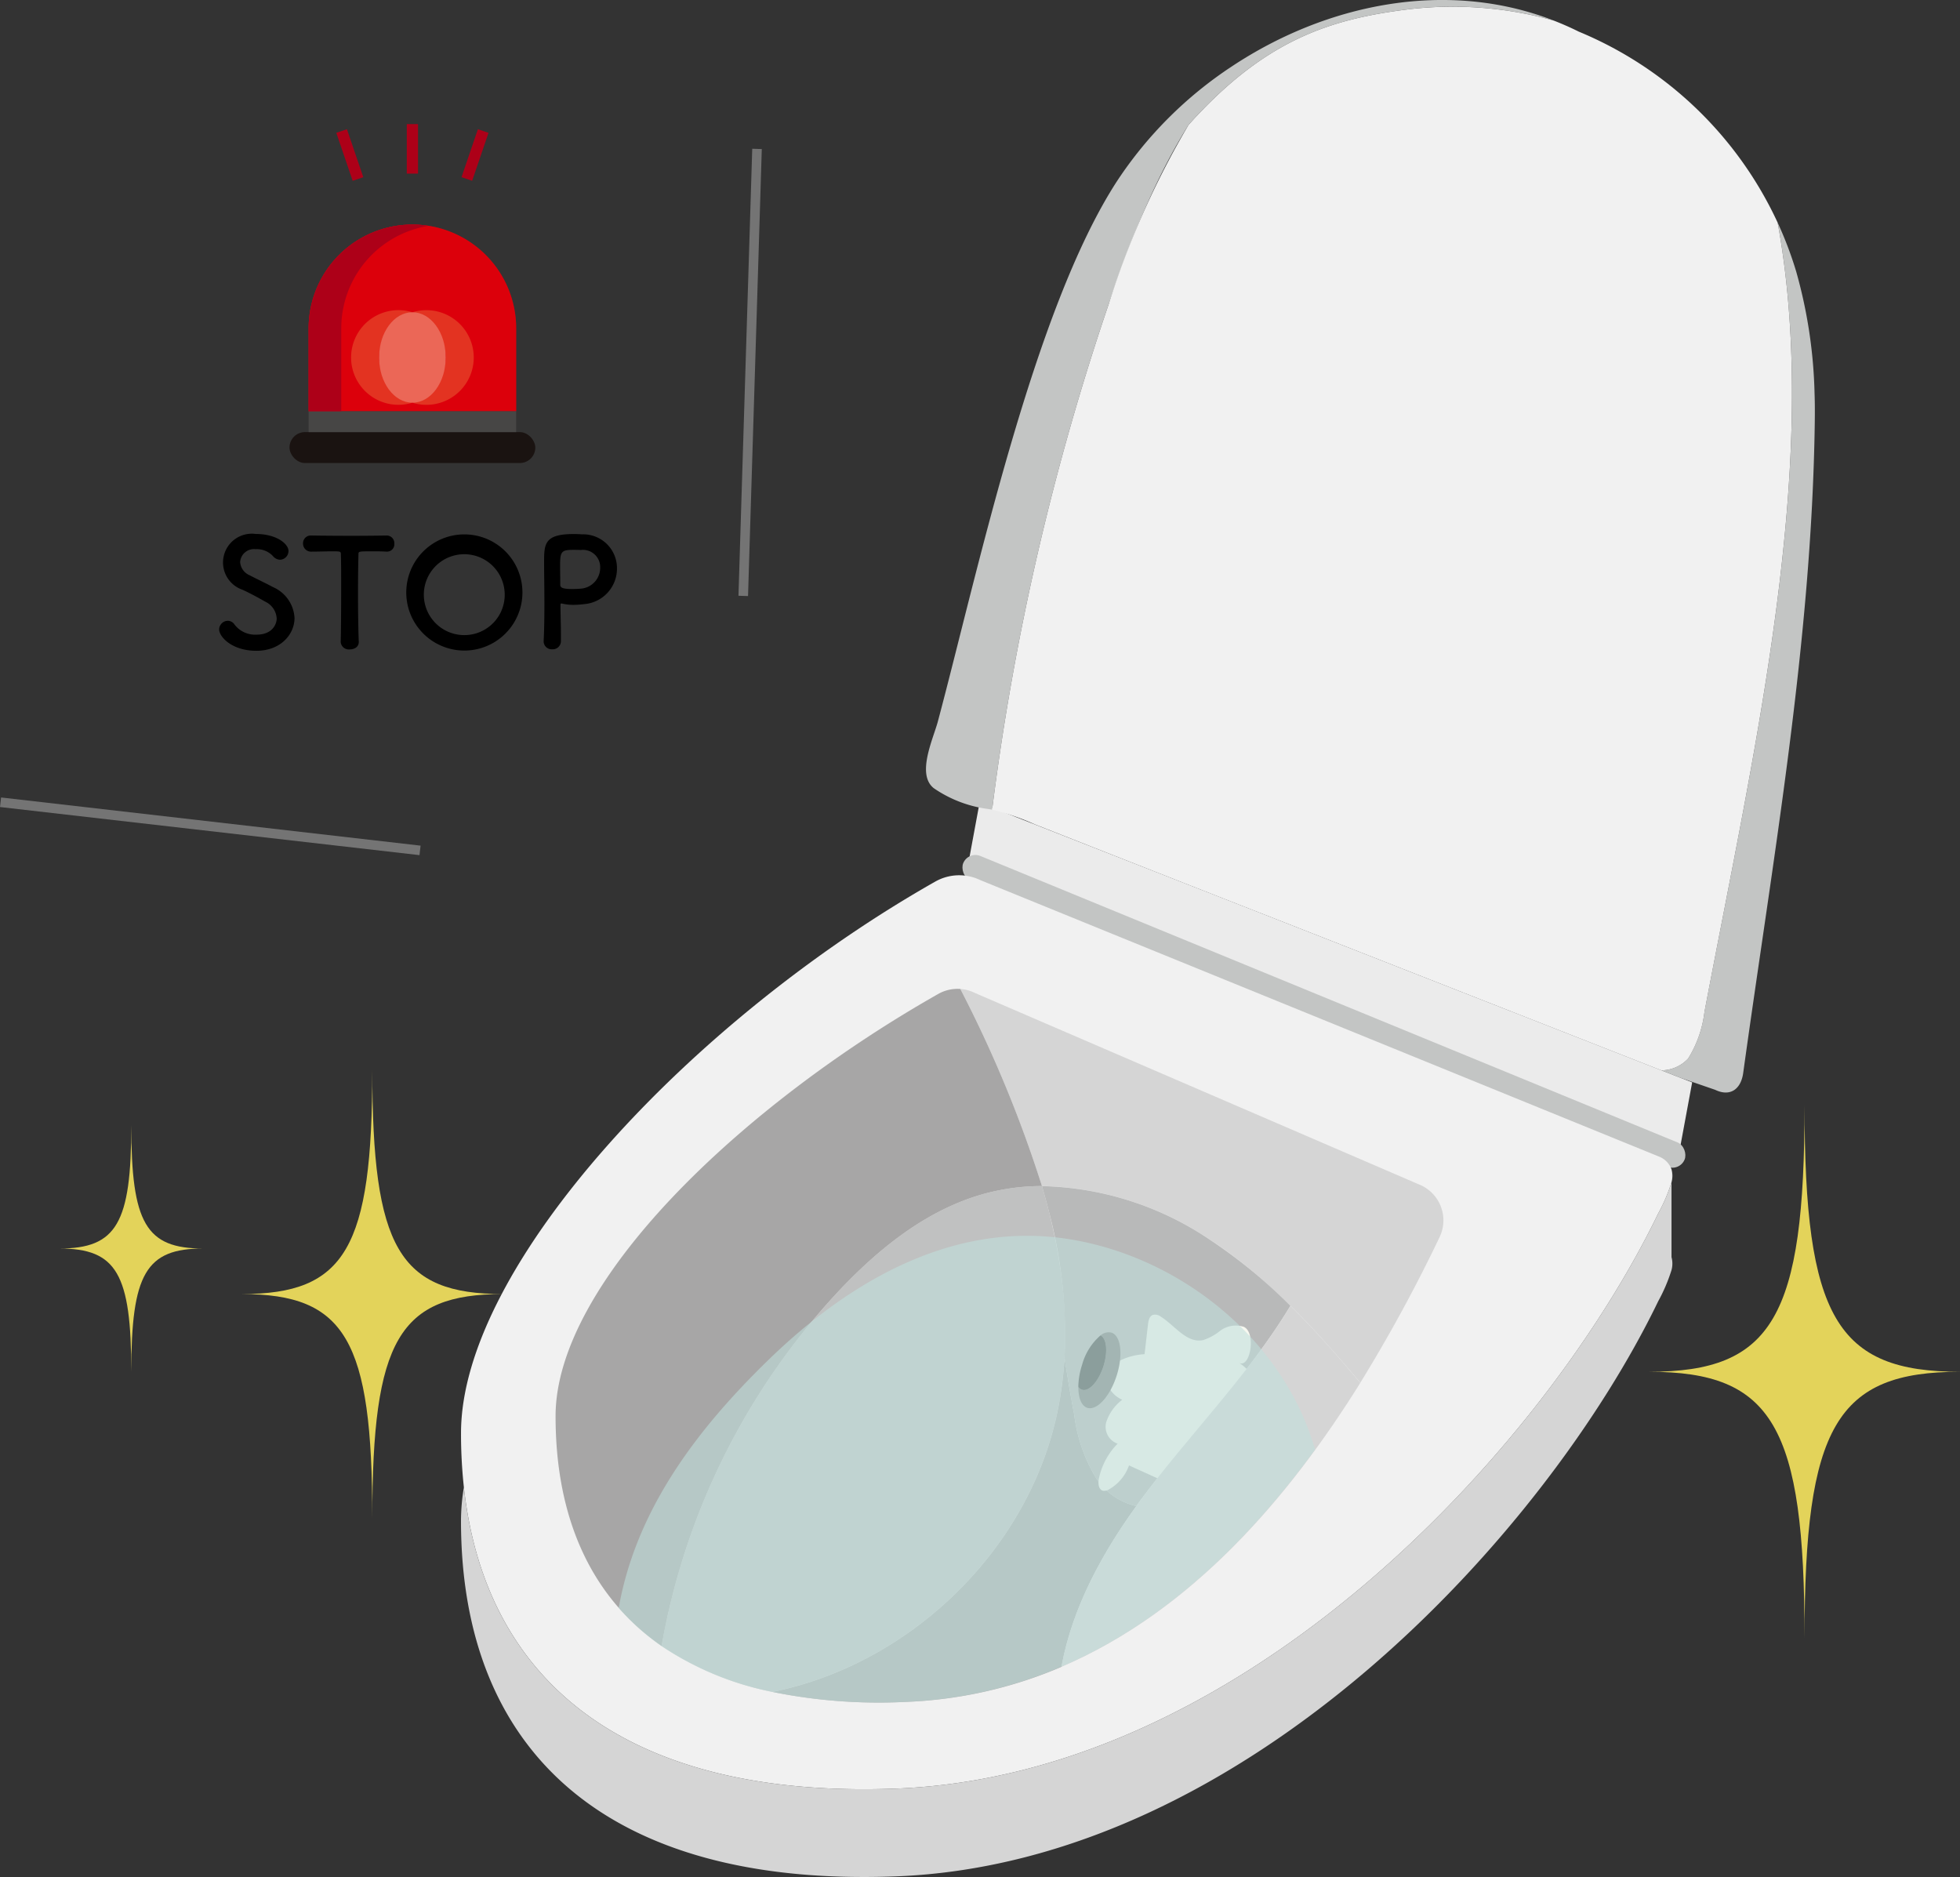 <svg xmlns="http://www.w3.org/2000/svg" width="205.015" height="196.322" viewBox="0 0 205.015 196.322">
  <rect x="0" y="0" width="205.015" height="196.322" fill="#333333" stroke="none"/>
  <g id="グループ_13159" data-name="グループ 13159" transform="translate(-73.964 -5854.621)">
    <g id="グループ_12830" data-name="グループ 12830" transform="translate(-277.479 3294.776)">
      <g id="グループ_1891" data-name="グループ 1891" transform="translate(357.658 2559.845)">
        <g id="グループ_86" data-name="グループ 86" transform="translate(42.006 0)">
          <g id="グループ_85" data-name="グループ 85" transform="translate(0)">
            <path id="パス_310" data-name="パス 310" d="M1159.878,874.81l74.315,30.45,1.315-7.1-74.538-29.247Z" transform="translate(-1106.73 -784.949)" fill="#ebebeb"/>
            <rect id="長方形_13" data-name="長方形 13" width="81.576" height="2.754" rx="1.377" transform="translate(53.055 89.007) rotate(22.336)" fill="#c3c5c4"/>
            <g id="グループ_84" data-name="グループ 84" transform="translate(0 91.548)">
              <path id="パス_311" data-name="パス 311" d="M1182.8,954.186v-7.833a17.647,17.647,0,0,1-1.391,3.259q-.632,1.308-1.342,2.656c-12.611,23.993-43.042,56.179-78.442,57.506-27.846,1.045-42.882-10.94-45.144-31.519a21.735,21.735,0,0,0-.3,3.517c0,24.021,15.135,38.32,45.446,37.183,36.724-1.377,68.1-35.966,79.784-60.163a17.647,17.647,0,0,0,1.391-3.259A2.574,2.574,0,0,0,1182.8,954.186Z" transform="translate(-1056.182 -914.244)" fill="#d5d5d5"/>
              <path id="パス_312" data-name="パス 312" d="M1181.5,913.134l-71-28.921a5.07,5.07,0,0,0-4.717.158c-25.575,14.494-49.6,40.205-49.6,57.683a51.823,51.823,0,0,0,.3,5.664c2.262,20.579,17.3,32.564,45.144,31.519,35.4-1.327,65.831-33.514,78.442-57.506q.707-1.345,1.342-2.656a17.647,17.647,0,0,0,1.391-3.259v-1.349A2.266,2.266,0,0,0,1181.5,913.134Z" transform="translate(-1056.182 -883.707)" fill="#f1f1f1"/>
              <g id="グループ_82" data-name="グループ 82" transform="translate(9.891 11.883)">
                <path id="パス_313" data-name="パス 313" d="M1138.627,970.228c1.491-7.751.512-15.51-1.723-23.1a23.124,23.124,0,0,0-5.948.786c-6.055,1.637-11.145,5.755-15.435,10.331a72.782,72.782,0,0,0-18.4,36.989,32,32,0,0,0,11.582,4.8C1123.294,997.113,1135.8,984.911,1138.627,970.228Z" transform="translate(-1086.03 -926.507)" fill="#c0c1c1"/>
                <path id="パス_314" data-name="パス 314" d="M1206.328,927.472l-46.765-20.164a4.032,4.032,0,0,0-1.482-.4,130.152,130.152,0,0,1,8.538,20.614,32.582,32.582,0,0,1,17.555,5.6c6.092,3.971,11.057,9.39,15.746,14.976a162.6,162.6,0,0,0,8.3-15.244A4.049,4.049,0,0,0,1206.328,927.472Z" transform="translate(-1115.745 -906.902)" fill="#d5d5d5"/>
                <path id="パス_315" data-name="パス 315" d="M1120.407,928.3a23.127,23.127,0,0,1,5.948-.786,130.146,130.146,0,0,0-8.538-20.614,4.088,4.088,0,0,0-2.31.522c-20.555,11.649-40.027,30.12-40.027,44.167,0,10.641,3.7,18.906,11.093,24.031a72.783,72.783,0,0,1,18.4-36.99C1109.261,934.057,1114.352,929.939,1120.407,928.3Z" transform="translate(-1075.48 -906.892)" fill="#a7a6a6"/>
                <path id="パス_317" data-name="パス 317" d="M1153.7,994.934a16.707,16.707,0,0,1-2.4-6.8q-.563-2.979-1.013-5.977a39.538,39.538,0,0,1-.64,5.144c-2.825,14.683-15.333,26.885-29.922,29.813a55.877,55.877,0,0,0,13.851,1.05,45.751,45.751,0,0,0,16.392-3.675c1.079-6.031,4.174-11.766,7.827-16.813A6.883,6.883,0,0,1,1153.7,994.934Z" transform="translate(-1097.045 -943.582)" fill="#a7a6a6"/>
                <path id="パス_318" data-name="パス 318" d="M1200.731,959.654a54.35,54.35,0,0,0-8.437-6.92,32.583,32.583,0,0,0-17.555-5.6q.426,1.448.789,2.9c-.019-.319-.042-.639-.058-.958.016.32.039.639.058.958a50.082,50.082,0,0,1,1.573,15.049q.453,3,1.013,5.977a16.709,16.709,0,0,0,2.4,6.8,6.883,6.883,0,0,0,4.092,2.743c.122-.169.244-.339.367-.507C1190.087,973.166,1196.287,967.028,1200.731,959.654Z" transform="translate(-1123.865 -926.506)" fill="#b8b9b9"/>
                <path id="パス_1859" data-name="パス 1859" d="M0,8.206A2.716,2.716,0,0,0,1.42,10.32a5.447,5.447,0,0,1,1.592,1.231c1,1.418-.2,3.29-.453,5.005a.979.979,0,0,0,.173.853c.276.27.73.172,1.1.057l3-.942a6.729,6.729,0,0,0,1.784,2.182,2.3,2.3,0,0,0,2.65.1,2.884,2.884,0,0,0,.867-2.084,4.879,4.879,0,0,0,2.777.579,1.862,1.862,0,0,0,1.613-2.01,7.313,7.313,0,0,0,4.153.3c.479-.106,1.055-.427.963-.909a.93.93,0,0,0-.411-.527,4.6,4.6,0,0,0-3.112-.873l.036-5.673a1.774,1.774,0,0,0-.324-1.272c-.311-.324-1.014-.225-1.041.223l-2.665-5-1.07,1.978A16.283,16.283,0,0,1,8.92,0L7.866,3.336a7.315,7.315,0,0,0-2.112-2c.507.942-.029,2.1-.667,2.962A5.271,5.271,0,0,0,3.639,7.1C3.667,5.823.018,6.77,0,8.206Z" transform="matrix(-0.407, 0.914, -0.914, -0.407, 79.493, 38.689)" fill="#f7f8f0"/>
                <path id="パス_316" data-name="パス 316" d="M1209.984,979.621c-2.333-2.779-4.734-5.517-7.309-8.056-4.444,7.374-10.644,13.512-15.755,20.441-3.812,5.169-7.079,11.087-8.194,17.32C1192.4,1003.481,1202.551,991.559,1209.984,979.621Z" transform="translate(-1125.808 -938.417)" fill="#d5d5d5"/>
              </g>
              <g id="グループ_83" data-name="グループ 83" transform="translate(64.572 47.792)">
                <path id="パス_319" data-name="パス 319" d="M1185.631,976.994a1.294,1.294,0,0,0-1.138.288c.641.332.779,1.736.295,3.243-.508,1.582-1.508,2.676-2.234,2.443a.753.753,0,0,1-.387-.312c-.01,1.146.317,2.007.938,2.206,1,.32,2.369-1.182,3.067-3.355S1186.627,977.314,1185.631,976.994Z" transform="translate(-1182.167 -976.952)" fill="#787978"/>
                <path id="パス_320" data-name="パス 320" d="M1182.554,983.281c.726.233,1.726-.861,2.234-2.443.484-1.507.346-2.911-.295-3.243a6.211,6.211,0,0,0-1.929,3.067,7.9,7.9,0,0,0-.4,2.307A.752.752,0,0,0,1182.554,983.281Z" transform="translate(-1182.167 -977.265)" fill="#3d3f3f"/>
              </g>
              <path id="パス_321" data-name="パス 321" d="M1303.23,943.722v1.349A2.573,2.573,0,0,0,1303.23,943.722Z" transform="translate(-1176.608 -912.962)" fill="#f1f1f1"/>
            </g>
            <path id="パス_322" data-name="パス 322" d="M1317.174,768.437a51.034,51.034,0,0,0-1.919-12.779,38.711,38.711,0,0,0-1.94-5.121c4.586,25.055-2.337,54.5-7.658,82.534a11.929,11.929,0,0,1-1.706,4.885,3.878,3.878,0,0,1-2.805,1.238l1.668.655c.059.023.119.049.176.077l3.79,1.307c1.556.75,2.692-.051,2.929-1.762,3.12-22.57,7.16-45.1,7.485-67.952C1317.208,770.49,1317.212,769.463,1317.174,768.437Z" transform="translate(-1175.592 -727.244)" fill="#c3c5c4"/>
            <path id="パス_323" data-name="パス 323" d="M1183.038,712.057q-.3.342-.6.692.294-.349.6-.692a42.088,42.088,0,0,0-11.967,11.957c-8.763,13.469-14.649,41.186-18.754,56.538-.487,1.822-2.264,5.527-.428,6.978a12.926,12.926,0,0,0,5.666,2.173c.149.021.294.05.44.078a267.475,267.475,0,0,1,12.189-52.873c2.3-6.758,5-13.592,8.856-19.542q-.251.387-.5.779c7.916-8.817,14.667-11.065,23.153-12.1a39.215,39.215,0,0,1,15.032,1.192C1205.538,702.884,1192.935,705.48,1183.038,712.057Zm-2.318,2.878q.2-.27.4-.538Q1180.921,714.665,1180.72,714.935Zm-1.644,2.374q.231-.354.466-.7Q1179.306,716.955,1179.076,717.308Zm.541-.814q.217-.32.44-.637Q1179.834,716.174,1179.617,716.494Zm.548-.79q.207-.292.419-.581Q1180.372,715.412,1180.165,715.7Zm2.112-2.754c-.14.169-.28.338-.418.509C1182,713.288,1182.136,713.119,1182.276,712.95Zm-.593.729c-.134.169-.268.338-.4.509C1181.416,714.017,1181.549,713.848,1181.684,713.679Z" transform="translate(-1102.438 -705.091)" fill="#c3c5c4"/>
            <path id="パス_324" data-name="パス 324" d="M1246.741,729.042a39.628,39.628,0,0,0-20.817-19.988c-.862-.431-1.735-.812-2.616-1.155a39.217,39.217,0,0,0-15.032-1.192c-8.486,1.031-15.237,3.279-23.153,12.1a90.478,90.478,0,0,0-8.36,18.763,267.473,267.473,0,0,0-12.189,52.873,25,25,0,0,1,4.484,1.536q12.48,4.921,24.971,9.815l36.047,14.145,4.5,1.764a3.878,3.878,0,0,0,2.805-1.238,11.931,11.931,0,0,0,1.706-4.885C1244.4,783.546,1251.328,754.1,1246.741,729.042Z" transform="translate(-1109.019 -705.75)" fill="#f1f1f1"/>
          </g>
          <path id="パス_325" data-name="パス 325" d="M1135.518,957.64c-11.926-1.931-22.777,4.161-31.446,12.576-7.5,7.279-13.882,15.674-15.708,25.993a24.418,24.418,0,0,0,4.456,3.976,32,32,0,0,0,11.581,4.8,55.906,55.906,0,0,0,13.851,1.05,45.753,45.753,0,0,0,16.393-3.675h0c10.993-4.7,19.7-13.32,26.557-22.721C1157.918,968.225,1147.264,959.542,1135.518,957.64Z" transform="translate(-1071.869 -828.024)" fill="#c2e0dd" opacity="0.59"/>
        </g>
        <g id="グループ_87" data-name="グループ 87" transform="translate(0 111.907)">
          <path id="パス_326" data-name="パス 326" d="M1041.19,916.066c0-18.642-2.8-23.444-13.672-23.444,10.872,0,13.672-4.8,13.672-23.444,0,18.642,2.8,23.444,13.672,23.444C1043.99,892.623,1041.19,897.424,1041.19,916.066Z" transform="translate(-1008.463 -869.179)" fill="#e3d35a"/>
          <path id="パス_327" data-name="パス 327" d="M1077.923,881.215c0-10.25-1.539-12.89-7.517-12.89,5.978,0,7.517-2.64,7.517-12.891,0,10.25,1.54,12.891,7.518,12.891C1079.463,868.325,1077.923,870.965,1077.923,881.215Z" transform="translate(-1070.406 -849.645)" fill="#e3d35a"/>
          <path id="パス_1802" data-name="パス 1802" d="M1086.665,911.2c0-22.17-3.329-27.881-16.259-27.881,12.93,0,16.259-5.711,16.259-27.882,0,22.171,3.331,27.882,16.261,27.882C1090,883.316,1086.665,889.027,1086.665,911.2Z" transform="translate(-904.125 -851.746)" fill="#e3d35a"/>
        </g>
      </g>
      <g id="グループ_1927" data-name="グループ 1927" transform="translate(374.367 2572.825)">
        <g id="グループ_1924" data-name="グループ 1924" transform="translate(7.357 10.507)">
          <path id="パス_1860" data-name="パス 1860" d="M1017.562,751.668a10.855,10.855,0,0,0-10.855-10.855h0a10.854,10.854,0,0,0-10.854,10.855v8.665h21.709Z" transform="translate(-993.852 -740.813)" fill="#dc000c"/>
          <rect id="長方形_221" data-name="長方形 221" width="25.712" height="3.234" rx="1.617" transform="translate(0 21.709)" fill="#1a1311"/>
          <rect id="長方形_222" data-name="長方形 222" width="21.709" height="2.19" transform="translate(2.001 19.52)" fill="#474645"/>
          <path id="パス_1861" data-name="パス 1861" d="M1008.643,765.648a4.953,4.953,0,0,1,3.486-4.73,4.951,4.951,0,1,0,0,9.46A4.953,4.953,0,0,1,1008.643,765.648Z" transform="translate(-999.273 -751.745)" fill="#e75531"/>
          <path id="パス_1862" data-name="パス 1862" d="M1021.427,760.7a4.951,4.951,0,0,0-1.465.22,4.952,4.952,0,0,1,0,9.46,4.951,4.951,0,1,0,1.465-9.68Z" transform="translate(-1007.106 -751.745)" fill="#e75531"/>
          <ellipse id="楕円形_765" data-name="楕円形 765" cx="3.486" cy="4.73" rx="3.486" ry="4.73" transform="translate(9.37 9.173)" fill="#f5ab8b"/>
          <path id="パス_1863" data-name="パス 1863" d="M1017.562,751.668a10.855,10.855,0,0,0-10.855-10.855h0a10.854,10.854,0,0,0-10.854,10.855v8.665h21.709Z" transform="translate(-993.852 -740.813)" fill="#dc000c" opacity="0.4" style="mix-blend-mode: multiply;isolation: isolate"/>
          <path id="パス_1864" data-name="パス 1864" d="M1008.414,740.948a10.929,10.929,0,0,0-1.707-.135h0a10.854,10.854,0,0,0-10.854,10.855v8.665h3.414v-8.665A10.856,10.856,0,0,1,1008.414,740.948Z" transform="translate(-993.852 -740.813)" fill="#ad0018"/>
        </g>
        <g id="グループ_1925" data-name="グループ 1925" transform="translate(12.253 0)">
          <rect id="長方形_223" data-name="長方形 223" width="1.174" height="5.18" transform="translate(7.373)" fill="#ad0018"/>
          <rect id="長方形_224" data-name="長方形 224" width="5.299" height="1.174" transform="translate(13.099 5.551) rotate(-71.172)" fill="#ad0018"/>
          <rect id="長方形_225" data-name="長方形 225" width="1.174" height="5.299" transform="matrix(0.947, -0.323, 0.323, 0.947, 0, 0.914)" fill="#ad0018"/>
        </g>
        <g id="グループ_1926" data-name="グループ 1926" transform="translate(0 42.874)">
          <path id="パス_1865" data-name="パス 1865" d="M978.96,824.918c-2.568,0-3.893-1.465-3.893-2.238a.921.921,0,0,1,.914-.9.848.848,0,0,1,.693.394,2.709,2.709,0,0,0,2.3,1.056c1.733,0,2.112-1.182,2.112-1.686a2.08,2.08,0,0,0-1.2-1.765c-.693-.394-1.545-.867-2.38-1.245A3.013,3.013,0,0,1,978.9,812.7c2.175,0,3.42,1.04,3.42,1.781a.919.919,0,0,1-.882.914,1,1,0,0,1-.741-.378,2.3,2.3,0,0,0-1.812-.725,1.453,1.453,0,0,0-1.624,1.339,1.618,1.618,0,0,0,.993,1.387c.647.347,1.734.851,2.459,1.245a3.742,3.742,0,0,1,2.238,3.231C982.947,823.184,981.512,824.918,978.96,824.918Z" transform="translate(-975.067 -812.704)"/>
          <path id="パス_1866" data-name="パス 1866" d="M998.5,824.149c.032-1.229.047-3.514.047-5.595,0-1.387,0-2.695-.031-3.53,0-.316-.047-.316-.978-.316-.6,0-1.339.032-2.08.032a.84.84,0,0,1-.9-.851.81.81,0,0,1,.867-.835h.031c.946.016,2.616.031,4.255.031,1.339,0,2.679-.015,3.577-.031a.8.8,0,0,1,.819.85.765.765,0,0,1-.756.836h-.063c-.536-.032-.993-.032-1.371-.032-1.561,0-1.561,0-1.561.316-.031,1.072-.047,2.6-.047,4.145,0,1.891.032,3.813.078,4.98.032.552-.457.819-.945.819a.852.852,0,0,1-.946-.8Z" transform="translate(-985.785 -812.897)"/>
          <path id="パス_1867" data-name="パス 1867" d="M1018.536,818.819a6.075,6.075,0,1,1,12.151,0,6.075,6.075,0,1,1-12.151,0Zm10.291,0a4.23,4.23,0,1,0-4.224,4.459A4.216,4.216,0,0,0,1028.827,818.819Z" transform="translate(-998.965 -812.704)"/>
          <path id="パス_1868" data-name="パス 1868" d="M1051.355,824.76a.838.838,0,0,1-.9-.8v-.047c.063-1.23.079-2.616.079-3.956,0-1.623-.032-3.168-.032-4.271,0-1.938.016-2.979,3.1-2.979.331,0,.646.016.882.031a3.538,3.538,0,0,1,3.641,3.546,3.721,3.721,0,0,1-3.42,3.751,8.951,8.951,0,0,1-1.135.079,5.036,5.036,0,0,1-1.15-.126.309.309,0,0,0-.11-.016c-.079,0-.094.047-.094.173,0,.977.047,2.1.047,3.136v.615A.853.853,0,0,1,1051.355,824.76Zm2.221-10.4c-1.26,0-1.4.173-1.4,1.639,0,.552.016,1.2.016,1.749v.268c0,.331.315.441,1.292.441.3,0,.631-.016.962-.047a2.191,2.191,0,0,0,1.923-2.207,1.805,1.805,0,0,0-2.033-1.828S1053.955,814.359,1053.576,814.359Z" transform="translate(-1016.514 -812.704)"/>
        </g>
      </g>
      <path id="線_86" data-name="線 86" d="M43.822,5.532-.057.5.057-.5,43.936,4.539Z" transform="translate(351.5 2643.755)" fill="#747474"/>
      <path id="線_87" data-name="線 87" d="M.5,46.771l-1-.031L.939-.015l1,.031Z" transform="translate(429.187 2575.419)" fill="#747474"/>
    </g>
  </g>
</svg>
